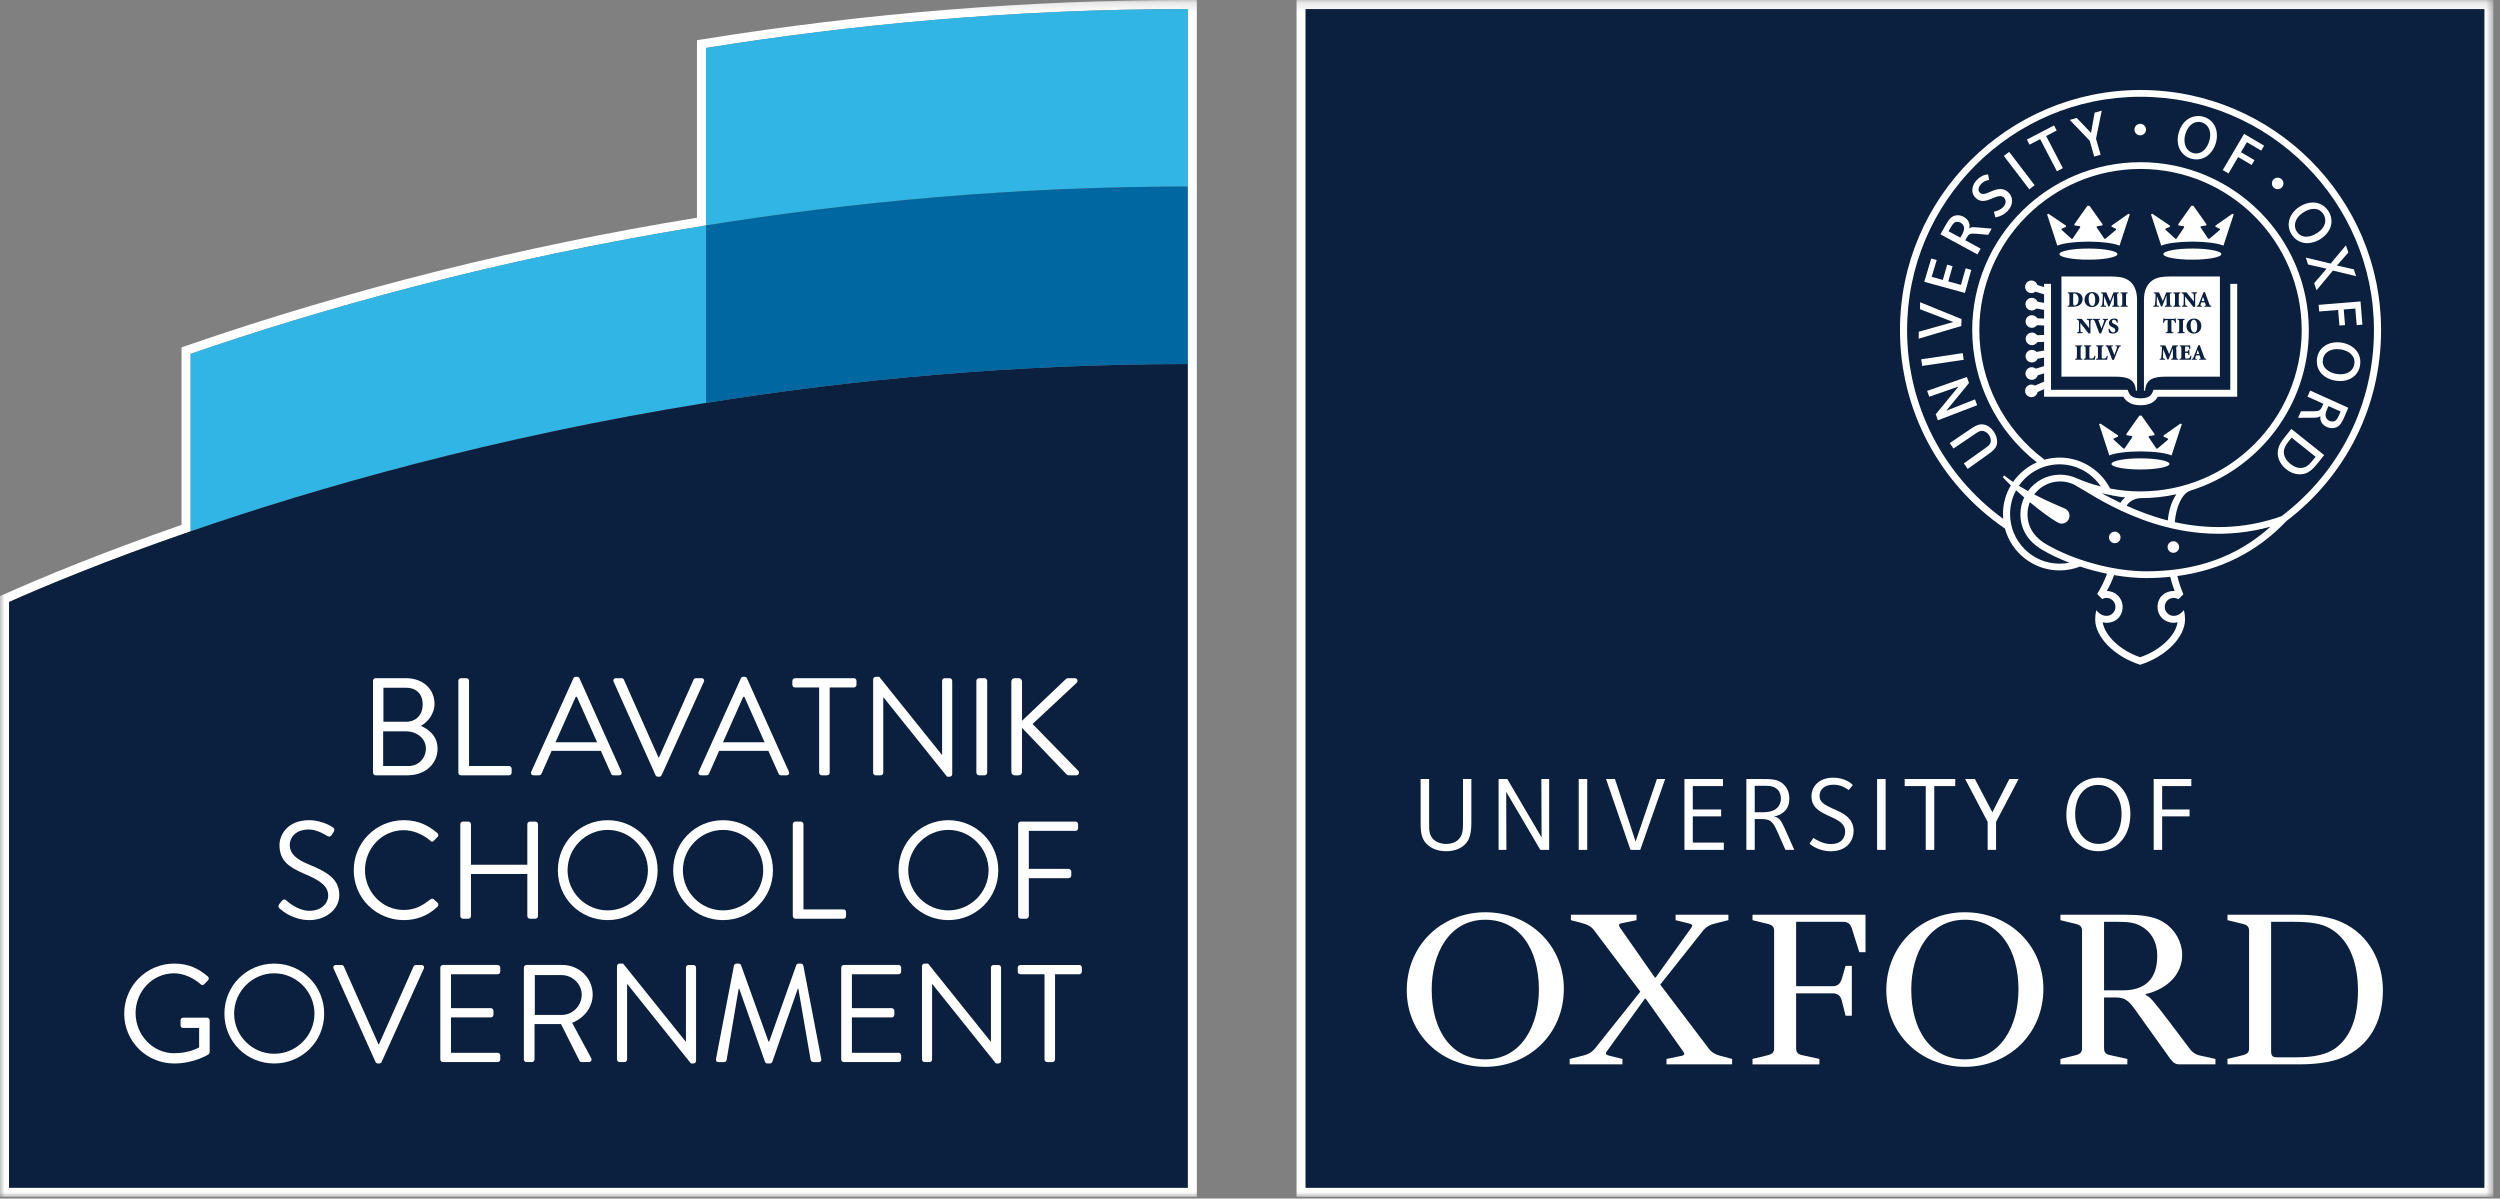 <?xml version="1.0" encoding="UTF-8"?>
<svg width="267px" height="128px" viewBox="0 0 267 128" version="1.1" xmlns="http://www.w3.org/2000/svg" xmlns:xlink="http://www.w3.org/1999/xlink">
    <rect x="0" y="0" width="267" height="128" fill="#808080" stroke="none"/>
    <title>g11717 Clipped</title>
    <defs>
        <polygon id="path-1" points="-2.35588419e-14 0 266.293 0 266.293 127.821 0 127.821"></polygon>
    </defs>
    <g id="Symbols" stroke="none" stroke-width="1" fill="none" fill-rule="evenodd">
        <g id="g11715" transform="translate(133.147, 63.91) scale(-1, 1) rotate(-180) translate(-133.147, -63.91) translate(-0, -0)">
            <g id="g11717-Clipped" transform="translate(-0, 0)">
                <mask id="mask-2" fill="white">
                    <use xlink:href="#path-1"></use>
                </mask>
                <g id="path48-8-5"></g>
                <g id="g11717" mask="url(#mask-2)">
                    <g transform="translate(-0, -0)">
                        <g id="g11719" stroke-width="1" fill="none" fill-rule="evenodd" transform="translate(0, -0)">
                            <path d="M127.821,127.821 L126.852,127.821 C109.827,127.821 92.467,126.42 75.253,123.657 L74.437,123.526 L74.437,122.699 L74.437,104.569 C55.7,101.515 37.403,96.933 20.041,90.946 L19.388,90.72 L19.388,90.029 L19.388,71.763 C10.766,68.767 4.416,66.121 0.574,64.412 L0,64.155 L0,63.526 L0,0.969 L0,0 L0.969,0 L126.852,0 L127.821,0 L127.821,0.969 L127.821,107.897 L127.821,126.852 L127.821,127.821 Z M126.852,126.852 L126.852,107.897 L126.852,0.969 L0.969,0.969 L0.969,63.526 C4.62,65.151 11.247,67.931 20.357,71.073 L20.357,90.029 C33.821,94.672 52.702,100.099 75.406,103.744 L75.406,122.699 C90.938,125.193 108.256,126.852 126.852,126.852" id="path11721" fill="#FFFFFF" fill-rule="nonzero"></path>
                        </g>
                        <g id="g11723" stroke-width="1" fill="none" fill-rule="evenodd" transform="translate(20.357, 71.073)">
                            <path d="M0,0 C13.463,4.643 32.346,10.07 55.048,13.715 L55.048,32.67 C32.346,29.027 13.463,23.599 0,18.955 L0,0 Z" id="path11725" fill="#30B5E4" fill-rule="nonzero"></path>
                        </g>
                        <g id="g11727" stroke-width="1" fill="none" fill-rule="evenodd" transform="translate(75.406, 103.744)">
                            <path d="M0,18.955 L0,0 C15.532,2.493 32.849,4.152 51.446,4.152 L51.446,23.108 C32.849,23.108 15.532,21.449 0,18.955" id="path11729" fill="#30B5E4" fill-rule="nonzero"></path>
                        </g>
                        <g id="g11731" stroke-width="1" fill="none" fill-rule="evenodd" transform="translate(0.968, 0.968)">
                            <path d="M74.438,83.82 C51.734,80.176 32.853,74.748 19.389,70.105 C10.278,66.964 3.651,64.184 0,62.558 L0,0 L125.884,0 L125.884,87.973 C107.287,87.973 89.97,86.314 74.438,83.82" id="path11733" fill="#0B1F3E" fill-rule="nonzero"></path>
                        </g>
                        <g id="g11735" stroke-width="1" fill="none" fill-rule="evenodd" transform="translate(75.406, 84.788)">
                            <path d="M0,0 C15.532,2.493 32.849,4.153 51.446,4.153 L51.446,23.108 C32.849,23.108 15.532,21.449 0,18.955 L0,0 Z" id="path11737" fill="#0067A0" fill-rule="nonzero"></path>
                        </g>
                        <g id="g11739" stroke-width="1" fill="none" fill-rule="evenodd" transform="translate(39.839, 45.016)">
                            <path d="M3.527,5.72 C4.668,5.72 5.306,6.535 5.306,7.573 C5.306,8.64 4.668,9.352 3.527,9.352 L1.111,9.352 L1.111,5.72 L3.527,5.72 Z M3.779,0.993 C4.861,0.993 5.646,1.808 5.646,2.875 C5.646,3.927 4.683,4.697 3.527,4.697 L1.082,4.697 L1.082,0.993 L3.779,0.993 L3.779,0.993 Z M0,10.092 C0,10.24 0.119,10.374 0.282,10.374 L3.527,10.374 C5.335,10.374 6.566,9.202 6.566,7.647 C6.566,6.506 5.809,5.675 5.113,5.275 C5.898,4.949 6.891,4.223 6.891,2.86 C6.891,1.2 5.572,0 3.66,0 L0.282,0 C0.119,0 0,0.133 0,0.281 L0,10.092 Z" id="path11741" fill="#FFFFFF" fill-rule="nonzero"></path>
                        </g>
                        <g id="g11743" stroke-width="1" fill="none" fill-rule="evenodd" transform="translate(48.953, 45.016)">
                            <path d="M0,10.092 C0,10.239 0.119,10.374 0.282,10.374 L0.859,10.374 C1.008,10.374 1.141,10.239 1.141,10.092 L1.141,0.993 L5.409,0.993 C5.572,0.993 5.69,0.859 5.69,0.711 L5.69,0.282 C5.69,0.133 5.572,0 5.409,0 L0.282,0 C0.119,0 0,0.133 0,0.282 L0,10.092 Z" id="path11745" fill="#FFFFFF" fill-rule="nonzero"></path>
                        </g>
                        <g id="g11747" stroke-width="1" fill="none" fill-rule="evenodd" transform="translate(56.704, 45.016)">
                            <path d="M7.069,3.527 C6.343,5.143 5.631,6.773 4.905,8.388 L4.787,8.388 L2.623,3.527 L7.069,3.527 Z M0.03,0.385 L4.535,10.359 C4.58,10.447 4.652,10.522 4.787,10.522 L4.934,10.522 C5.068,10.522 5.142,10.447 5.186,10.359 L9.662,0.385 C9.751,0.192 9.633,0 9.41,0 L8.818,0 C8.684,0 8.595,0.089 8.566,0.163 L7.469,2.608 L2.208,2.608 L1.126,0.163 C1.096,0.089 1.007,0 0.874,0 L0.282,0 C0.059,0 -0.059,0.192 0.03,0.385" id="path11749" fill="#FFFFFF" fill-rule="nonzero"></path>
                        </g>
                        <g id="g11751" stroke-width="1" fill="none" fill-rule="evenodd" transform="translate(65.507, 44.868)">
                            <path d="M0.03,10.137 C-0.059,10.33 0.059,10.522 0.282,10.522 L0.874,10.522 C1.009,10.522 1.097,10.433 1.126,10.359 L4.816,2.06 L4.876,2.06 L8.566,10.359 C8.595,10.433 8.699,10.522 8.818,10.522 L9.41,10.522 C9.633,10.522 9.751,10.33 9.662,10.137 L5.157,0.162 C5.112,0.074 5.024,0 4.906,0 L4.757,0 C4.654,0 4.55,0.074 4.505,0.162 L0.03,10.137 Z" id="path11753" fill="#FFFFFF" fill-rule="nonzero"></path>
                        </g>
                        <g id="g11755" stroke-width="1" fill="none" fill-rule="evenodd" transform="translate(74.592, 45.016)">
                            <path d="M7.069,3.527 C6.343,5.143 5.631,6.773 4.905,8.388 L4.787,8.388 L2.623,3.527 L7.069,3.527 Z M0.03,0.385 L4.535,10.359 C4.58,10.447 4.652,10.522 4.787,10.522 L4.934,10.522 C5.068,10.522 5.142,10.447 5.186,10.359 L9.662,0.385 C9.751,0.192 9.633,0 9.41,0 L8.818,0 C8.684,0 8.595,0.089 8.566,0.163 L7.469,2.608 L2.208,2.608 L1.126,0.163 C1.096,0.089 1.007,0 0.874,0 L0.282,0 C0.059,0 -0.059,0.192 0.03,0.385" id="path11757" fill="#FFFFFF" fill-rule="nonzero"></path>
                        </g>
                        <g id="g11759" stroke-width="1" fill="none" fill-rule="evenodd" transform="translate(84.625, 45.016)">
                            <path d="M2.861,9.381 L0.282,9.381 C0.119,9.381 0,9.514 0,9.663 L0,10.092 C0,10.239 0.119,10.374 0.282,10.374 L6.565,10.374 C6.728,10.374 6.847,10.239 6.847,10.092 L6.847,9.663 C6.847,9.514 6.728,9.381 6.565,9.381 L3.987,9.381 L3.987,0.282 C3.987,0.133 3.854,0 3.705,0 L3.142,0 C2.994,0 2.861,0.133 2.861,0.282 L2.861,9.381 Z" id="path11761" fill="#FFFFFF" fill-rule="nonzero"></path>
                        </g>
                        <g id="g11763" stroke-width="1" fill="none" fill-rule="evenodd" transform="translate(93.251, 44.868)">
                            <path d="M0,10.403 C0,10.55 0.133,10.67 0.282,10.67 L0.652,10.67 L7.336,2.341 L7.366,2.341 L7.366,10.239 C7.366,10.388 7.484,10.521 7.647,10.521 L8.166,10.521 C8.313,10.521 8.447,10.388 8.447,10.239 L8.447,0.266 C8.447,0.118 8.313,0 8.166,0 L7.899,0 L1.097,8.49 L1.082,8.49 L1.082,0.429 C1.082,0.281 0.963,0.148 0.8,0.148 L0.282,0.148 C0.133,0.148 0,0.281 0,0.429 L0,10.403 Z" id="path11765" fill="#FFFFFF" fill-rule="nonzero"></path>
                        </g>
                        <g id="g11767" stroke-width="1" fill="none" fill-rule="evenodd" transform="translate(104.277, 45.016)">
                            <path d="M4.60133631e-17,10.092 C4.60133631e-17,10.239 0.133,10.374 0.282,10.374 L0.874,10.374 C1.022,10.374 1.155,10.239 1.155,10.092 L1.155,0.282 C1.155,0.133 1.022,0 0.874,0 L0.282,0 C0.133,0 4.60133631e-17,0.133 4.60133631e-17,0.282 L4.60133631e-17,10.092 Z" id="path11769" fill="#FFFFFF" fill-rule="nonzero"></path>
                        </g>
                        <g id="g11771" stroke-width="1" fill="none" fill-rule="evenodd" transform="translate(108.011, 45.016)">
                            <path d="M0,10.018 C0,10.211 0.148,10.375 0.356,10.375 L0.786,10.375 C0.979,10.375 1.141,10.211 1.141,10.018 L1.141,5.825 L5.764,10.225 C5.824,10.3 5.957,10.375 6.046,10.375 L6.773,10.375 C7.039,10.375 7.187,10.077 6.95,9.855 L2.267,5.483 L7.172,0.46 C7.277,0.356 7.247,0 6.921,0 L6.165,0 C6.062,0 5.928,0.059 5.898,0.104 L1.141,5.069 L1.141,0.356 C1.141,0.162 0.979,0 0.786,0 L0.356,0 C0.148,0 0,0.162 0,0.356 L0,10.018 Z" id="path11773" fill="#FFFFFF" fill-rule="nonzero"></path>
                        </g>
                        <g id="g11775" stroke-width="1" fill="none" fill-rule="evenodd" transform="translate(29.738, 29.553)">
                            <path d="M0.082,1.704 C0.157,1.793 0.23,1.897 0.304,1.986 C0.453,2.178 0.616,2.297 0.822,2.12 C0.927,2.03 2.009,0.993 3.327,0.993 C4.528,0.993 5.313,1.749 5.313,2.623 C5.313,3.646 4.425,4.253 2.72,4.964 C1.09,5.676 0.111,6.343 0.111,8.032 C0.111,9.04 0.912,10.67 3.268,10.67 C4.721,10.67 5.802,9.915 5.802,9.915 C5.892,9.87 6.069,9.692 5.892,9.411 C5.832,9.322 5.773,9.217 5.714,9.129 C5.58,8.921 5.432,8.862 5.195,8.995 C5.09,9.055 4.157,9.677 3.254,9.677 C1.683,9.677 1.209,8.669 1.209,8.048 C1.209,7.054 1.965,6.476 3.21,5.957 C5.21,5.143 6.499,4.387 6.499,2.667 C6.499,1.126 5.032,0 3.298,0 C1.549,0 0.364,1.022 0.171,1.2 C0.052,1.304 -0.095,1.422 0.082,1.704" id="path11777" fill="#FFFFFF" fill-rule="nonzero"></path>
                        </g>
                        <g id="g11779" stroke-width="1" fill="none" fill-rule="evenodd" transform="translate(37.779, 29.553)">
                            <path d="M5.35,10.67 C6.847,10.67 7.928,10.152 8.936,9.292 C9.054,9.173 9.07,8.996 8.95,8.878 L8.55,8.477 C8.432,8.329 8.314,8.344 8.166,8.492 C7.395,9.159 6.343,9.603 5.334,9.603 C2.994,9.603 1.2,7.632 1.2,5.335 C1.2,3.053 2.994,1.083 5.334,1.083 C6.625,1.083 7.381,1.601 8.166,2.193 C8.314,2.312 8.432,2.298 8.521,2.237 L8.965,1.838 C9.084,1.749 9.054,1.542 8.95,1.437 C7.943,0.46 6.669,0 5.35,0 C2.386,0 0,2.357 0,5.321 C0,8.285 2.386,10.67 5.35,10.67" id="path11781" fill="#FFFFFF" fill-rule="nonzero"></path>
                        </g>
                        <g id="g11783" stroke-width="1" fill="none" fill-rule="evenodd" transform="translate(49.16, 29.702)">
                            <path d="M2.30066816e-16,10.092 C2.30066816e-16,10.239 0.133,10.374 0.282,10.374 L0.859,10.374 C1.022,10.374 1.141,10.239 1.141,10.092 L1.141,5.765 L7.158,5.765 L7.158,10.092 C7.158,10.239 7.277,10.374 7.439,10.374 L8.018,10.374 C8.166,10.374 8.299,10.239 8.299,10.092 L8.299,0.282 C8.299,0.133 8.166,0 8.018,0 L7.439,0 C7.277,0 7.158,0.133 7.158,0.282 L7.158,4.772 L1.141,4.772 L1.141,0.282 C1.141,0.133 1.022,0 0.859,0 L0.282,0 C0.133,0 2.30066816e-16,0.133 2.30066816e-16,0.282 L2.30066816e-16,10.092 Z" id="path11785" fill="#FFFFFF" fill-rule="nonzero"></path>
                        </g>
                        <g id="g11787" stroke-width="1" fill="none" fill-rule="evenodd" transform="translate(59.579, 29.553)">
                            <path d="M5.32,1.038 C7.676,1.038 9.618,2.964 9.618,5.321 C9.618,7.677 7.676,9.633 5.32,9.633 C2.964,9.633 1.037,7.677 1.037,5.321 C1.037,2.964 2.964,1.038 5.32,1.038 M5.32,10.67 C8.284,10.67 10.656,8.285 10.656,5.321 C10.656,2.357 8.284,0 5.32,0 C2.356,0 0,2.357 0,5.321 C0,8.285 2.356,10.67 5.32,10.67" id="path11789" fill="#FFFFFF" fill-rule="nonzero"></path>
                        </g>
                        <g id="g11791" stroke-width="1" fill="none" fill-rule="evenodd" transform="translate(71.895, 29.553)">
                            <path d="M5.32,1.038 C7.676,1.038 9.618,2.964 9.618,5.321 C9.618,7.677 7.676,9.633 5.32,9.633 C2.964,9.633 1.037,7.677 1.037,5.321 C1.037,2.964 2.964,1.038 5.32,1.038 M5.32,10.67 C8.284,10.67 10.656,8.285 10.656,5.321 C10.656,2.357 8.284,0 5.32,0 C2.356,0 0,2.357 0,5.321 C0,8.285 2.356,10.67 5.32,10.67" id="path11793" fill="#FFFFFF" fill-rule="nonzero"></path>
                        </g>
                        <g id="g11795" stroke-width="1" fill="none" fill-rule="evenodd" transform="translate(84.67, 29.702)">
                            <path d="M0,10.092 C0,10.239 0.119,10.374 0.282,10.374 L0.859,10.374 C1.008,10.374 1.141,10.239 1.141,10.092 L1.141,0.993 L5.409,0.993 C5.572,0.993 5.69,0.859 5.69,0.711 L5.69,0.282 C5.69,0.133 5.572,0 5.409,0 L0.282,0 C0.119,0 0,0.133 0,0.282 L0,10.092 Z" id="path11797" fill="#FFFFFF" fill-rule="nonzero"></path>
                        </g>
                        <g id="g11799" stroke-width="1" fill="none" fill-rule="evenodd" transform="translate(95.963, 29.553)">
                            <path d="M5.32,1.038 C7.676,1.038 9.618,2.964 9.618,5.321 C9.618,7.677 7.676,9.633 5.32,9.633 C2.964,9.633 1.037,7.677 1.037,5.321 C1.037,2.964 2.964,1.038 5.32,1.038 M5.32,10.67 C8.284,10.67 10.656,8.285 10.656,5.321 C10.656,2.357 8.284,0 5.32,0 C2.356,0 0,2.357 0,5.321 C0,8.285 2.356,10.67 5.32,10.67" id="path11801" fill="#FFFFFF" fill-rule="nonzero"></path>
                        </g>
                        <g id="g11803" stroke-width="1" fill="none" fill-rule="evenodd" transform="translate(108.738, 29.702)">
                            <path d="M0,10.092 C0,10.239 0.119,10.374 0.282,10.374 L6.121,10.374 C6.283,10.374 6.402,10.239 6.402,10.092 L6.402,9.663 C6.402,9.514 6.283,9.381 6.121,9.381 L1.141,9.381 L1.141,5.32 L5.395,5.32 C5.542,5.32 5.676,5.186 5.676,5.038 L5.676,4.609 C5.676,4.46 5.542,4.327 5.395,4.327 L1.141,4.327 L1.141,0.282 C1.141,0.133 1.008,0 0.859,0 L0.282,0 C0.119,0 0,0.133 0,0.282 L0,10.092 Z" id="path11805" fill="#FFFFFF" fill-rule="nonzero"></path>
                        </g>
                        <g id="g11808" stroke-width="1" fill="none" fill-rule="evenodd" transform="translate(13.266, 14.239)">
                            <path d="M5.35,10.67 C6.847,10.67 7.928,10.152 8.936,9.292 C9.054,9.173 9.07,8.996 8.95,8.878 C8.818,8.744 8.655,8.596 8.536,8.462 C8.403,8.315 8.314,8.329 8.151,8.477 C7.395,9.144 6.328,9.633 5.334,9.633 C2.994,9.633 1.215,7.677 1.215,5.38 C1.215,3.098 2.994,1.097 5.334,1.097 C6.965,1.097 8.002,1.719 8.002,1.719 L8.002,3.795 L6.299,3.795 C6.136,3.795 6.017,3.912 6.017,4.061 L6.017,4.609 C6.017,4.772 6.136,4.891 6.299,4.891 L8.862,4.891 C9.01,4.891 9.129,4.758 9.129,4.609 L9.129,1.215 C9.129,1.141 9.07,1.022 9.01,0.979 C9.01,0.979 7.498,0 5.35,0 C2.386,0 0,2.357 0,5.321 C0,8.285 2.386,10.67 5.35,10.67" id="path11810" fill="#FFFFFF" fill-rule="nonzero"></path>
                        </g>
                        <g id="g11812" stroke-width="1" fill="none" fill-rule="evenodd" transform="translate(23.967, 14.239)">
                            <path d="M5.32,1.038 C7.676,1.038 9.618,2.964 9.618,5.321 C9.618,7.677 7.676,9.633 5.32,9.633 C2.964,9.633 1.037,7.677 1.037,5.321 C1.037,2.964 2.964,1.038 5.32,1.038 M5.32,10.67 C8.284,10.67 10.656,8.285 10.656,5.321 C10.656,2.357 8.284,0 5.32,0 C2.356,0 0,2.357 0,5.321 C0,8.285 2.356,10.67 5.32,10.67" id="path11814" fill="#FFFFFF" fill-rule="nonzero"></path>
                        </g>
                        <g id="g11816" stroke-width="1" fill="none" fill-rule="evenodd" transform="translate(35.6, 14.239)">
                            <path d="M0.03,10.137 C-0.059,10.33 0.059,10.522 0.282,10.522 L0.874,10.522 C1.009,10.522 1.097,10.433 1.126,10.359 L4.816,2.06 L4.876,2.06 L8.566,10.359 C8.595,10.433 8.699,10.522 8.818,10.522 L9.41,10.522 C9.633,10.522 9.751,10.33 9.662,10.137 L5.157,0.162 C5.112,0.074 5.025,0 4.906,0 L4.757,0 C4.654,0 4.55,0.074 4.505,0.162 L0.03,10.137 Z" id="path11818" fill="#FFFFFF" fill-rule="nonzero"></path>
                        </g>
                        <g id="g11820" stroke-width="1" fill="none" fill-rule="evenodd" transform="translate(47.026, 14.388)">
                            <path d="M0,10.092 C0,10.239 0.119,10.374 0.282,10.374 L6.121,10.374 C6.283,10.374 6.402,10.239 6.402,10.092 L6.402,9.663 C6.402,9.514 6.283,9.381 6.121,9.381 L1.141,9.381 L1.141,5.765 L5.395,5.765 C5.542,5.765 5.676,5.631 5.676,5.483 L5.676,5.054 C5.676,4.891 5.542,4.772 5.395,4.772 L1.141,4.772 L1.141,0.993 L6.121,0.993 C6.283,0.993 6.402,0.859 6.402,0.711 L6.402,0.282 C6.402,0.133 6.283,0 6.121,0 L0.282,0 C0.119,0 0,0.133 0,0.282 L0,10.092 Z" id="path11822" fill="#FFFFFF" fill-rule="nonzero"></path>
                        </g>
                        <g id="g11824" stroke-width="1" fill="none" fill-rule="evenodd" transform="translate(55.948, 14.388)">
                            <path d="M4.046,5.038 C5.186,5.038 6.18,5.987 6.18,7.202 C6.18,8.328 5.186,9.292 4.046,9.292 L1.171,9.292 L1.171,5.038 L4.046,5.038 Z M0,10.092 C0,10.239 0.119,10.374 0.282,10.374 L4.12,10.374 C5.898,10.374 7.351,8.98 7.351,7.216 C7.351,5.853 6.447,4.711 5.157,4.193 L7.187,0.429 C7.292,0.236 7.187,0 6.935,0 L6.18,0 C6.047,0 5.972,0.074 5.942,0.133 L3.971,4.06 L1.141,4.06 L1.141,0.281 C1.141,0.133 1.007,0 0.86,0 L0.282,0 C0.119,0 0,0.133 0,0.281 L0,10.092 Z" id="path11826" fill="#FFFFFF" fill-rule="nonzero"></path>
                        </g>
                        <g id="g11828" stroke-width="1" fill="none" fill-rule="evenodd" transform="translate(65.893, 14.24)">
                            <path d="M0,10.403 C0,10.55 0.133,10.67 0.282,10.67 L0.652,10.67 L7.336,2.341 L7.366,2.341 L7.366,10.239 C7.366,10.388 7.484,10.521 7.647,10.521 L8.166,10.521 C8.313,10.521 8.447,10.388 8.447,10.239 L8.447,0.266 C8.447,0.118 8.313,0 8.166,0 L7.899,0 L1.097,8.49 L1.082,8.49 L1.082,0.429 C1.082,0.281 0.963,0.148 0.8,0.148 L0.282,0.148 C0.133,0.148 0,0.281 0,0.429 L0,10.403 Z" id="path11830" fill="#FFFFFF" fill-rule="nonzero"></path>
                        </g>
                        <g id="g11832" stroke-width="1" fill="none" fill-rule="evenodd" transform="translate(76.463, 14.239)">
                            <path d="M1.923,10.462 C1.952,10.581 2.071,10.67 2.189,10.67 L2.427,10.67 C2.531,10.67 2.649,10.596 2.679,10.507 L5.613,2.341 L5.687,2.341 L8.578,10.507 C8.607,10.596 8.725,10.67 8.829,10.67 L9.066,10.67 C9.184,10.67 9.303,10.581 9.333,10.462 L11.244,0.503 C11.29,0.296 11.199,0.148 10.978,0.148 L10.385,0.148 C10.266,0.148 10.148,0.252 10.118,0.355 L8.799,7.987 L8.74,7.987 L6.014,0.162 C5.984,0.073 5.85,0 5.761,0 L5.494,0 C5.405,0 5.273,0.073 5.243,0.162 L2.486,7.987 L2.427,7.987 L1.137,0.355 C1.123,0.252 0.99,0.148 0.871,0.148 L0.279,0.148 C0.056,0.148 -0.033,0.296 0.011,0.503 L1.923,10.462 Z" id="path11835" fill="#FFFFFF" fill-rule="nonzero"></path>
                        </g>
                        <g id="g11837" stroke-width="1" fill="none" fill-rule="evenodd" transform="translate(89.842, 14.388)">
                            <path d="M0,10.092 C0,10.239 0.119,10.374 0.282,10.374 L6.121,10.374 C6.283,10.374 6.402,10.239 6.402,10.092 L6.402,9.663 C6.402,9.514 6.283,9.381 6.121,9.381 L1.141,9.381 L1.141,5.765 L5.395,5.765 C5.542,5.765 5.676,5.631 5.676,5.483 L5.676,5.054 C5.676,4.891 5.542,4.772 5.395,4.772 L1.141,4.772 L1.141,0.993 L6.121,0.993 C6.283,0.993 6.402,0.859 6.402,0.711 L6.402,0.282 C6.402,0.133 6.283,0 6.121,0 L0.282,0 C0.119,0 0,0.133 0,0.282 L0,10.092 Z" id="path11839" fill="#FFFFFF" fill-rule="nonzero"></path>
                        </g>
                        <g id="g11842" stroke-width="1" fill="none" fill-rule="evenodd" transform="translate(98.467, 14.24)">
                            <path d="M0,10.403 C0,10.55 0.133,10.67 0.282,10.67 L0.652,10.67 L7.336,2.341 L7.366,2.341 L7.366,10.239 C7.366,10.388 7.484,10.521 7.647,10.521 L8.166,10.521 C8.313,10.521 8.447,10.388 8.447,10.239 L8.447,0.266 C8.447,0.118 8.313,0 8.166,0 L7.899,0 L1.097,8.49 L1.082,8.49 L1.082,0.429 C1.082,0.281 0.963,0.148 0.8,0.148 L0.282,0.148 C0.133,0.148 0,0.281 0,0.429 L0,10.403 Z" id="path11844" fill="#FFFFFF" fill-rule="nonzero"></path>
                        </g>
                        <g id="g11846" stroke-width="1" fill="none" fill-rule="evenodd" transform="translate(108.694, 14.387)">
                            <path d="M2.86,9.381 L0.281,9.381 C0.118,9.381 0,9.514 0,9.663 L0,10.092 C0,10.239 0.118,10.374 0.281,10.374 L6.564,10.374 C6.727,10.374 6.846,10.239 6.846,10.092 L6.846,9.663 C6.846,9.514 6.727,9.381 6.564,9.381 L3.986,9.381 L3.986,0.282 C3.986,0.133 3.853,0 3.704,0 L3.142,0 C2.993,0 2.86,0.133 2.86,0.282 L2.86,9.381 Z" id="path11848" fill="#FFFFFF" fill-rule="nonzero"></path>
                        </g>
                        <g id="g11850" stroke-width="1" fill="none" fill-rule="evenodd" transform="translate(138.471, 0)">
                            <path d="M127.822,127.82 L126.853,127.82 L0.969,127.82 L0,127.82 L0,126.851 L0,0.969 L0,0 L0.969,0 L126.853,0 L127.822,0 L127.822,0.969 L127.822,126.851 L127.822,127.82 Z M126.853,0.969 L0.969,0.969 L0.969,126.851 L126.853,126.851 L126.853,0.969 Z" id="path11852" fill="#FFFFFF" fill-rule="nonzero"></path>
                        </g>
                        <polygon id="path11854" fill="#0B1F3E" fill-rule="nonzero" points="265.324 0.969 139.441 0.969 139.441 126.852 265.324 126.852"></polygon>
                        <g id="g11856" stroke-width="1" fill="none" fill-rule="evenodd" transform="translate(150.243, 13.883)">
                            <path d="M14.111,8.251 C14.111,12.643 11.981,15.709 8.389,15.709 C4.483,15.709 2.662,12.028 2.662,8.251 C2.662,3.86 4.793,0.797 8.389,0.797 C12.293,0.797 14.111,4.478 14.111,8.251 M16.776,8.338 C16.776,3.507 13.047,0 8.389,0 C3.639,0 0,3.547 0,8.166 C0,13.001 3.728,16.508 8.389,16.508 C13.137,16.508 16.776,12.956 16.776,8.338" id="path11858" fill="#FFFFFF" fill-rule="nonzero"></path>
                        </g>
                        <g id="g11860" stroke-width="1" fill="none" fill-rule="evenodd" transform="translate(201.458, 13.883)">
                            <path d="M14.115,8.251 C14.115,12.643 11.983,15.709 8.389,15.709 C4.484,15.709 2.665,12.028 2.665,8.251 C2.665,3.86 4.794,0.797 8.389,0.797 C12.293,0.797 14.115,4.478 14.115,8.251 M16.776,8.338 C16.776,3.507 13.048,0 8.389,0 C3.64,0 0,3.547 0,8.166 C0,13.001 3.729,16.508 8.389,16.508 C13.138,16.508 16.776,12.956 16.776,8.338" id="path11862" fill="#FFFFFF" fill-rule="nonzero"></path>
                        </g>
                        <g id="g11864" stroke-width="1" fill="none" fill-rule="evenodd" transform="translate(220.054, 14.146)">
                            <path d="M8.344,5.33 C7.411,6.66 7.056,7.147 5.903,7.147 L4.659,7.147 L4.659,1.732 C4.659,1.288 4.837,1.07 5.327,0.98 L7.145,0.58 L7.145,0 L0,0 L0,0.58 L1.643,0.98 C2.129,1.11 2.307,1.288 2.307,1.732 L2.307,14.248 C2.307,14.693 2.129,14.869 1.643,15.001 L0,15.401 L0,15.98 L6.967,15.98 C8.433,15.98 9.453,15.845 10.296,15.537 C12.027,14.869 13.003,13.225 13.003,11.675 C13.003,9.72 11.538,8.075 9.097,7.505 L9.097,7.416 C9.587,7.189 9.852,6.881 11.583,4.615 L13.757,1.732 C14.068,1.288 14.469,1.024 14.957,0.933 L16.554,0.58 L16.554,0 L12.738,0 C12.293,0 12.071,0.136 11.673,0.67 L8.344,5.33 Z M4.659,7.903 L6.657,7.903 C9.675,7.903 10.341,9.808 10.341,11.63 C10.341,13.006 9.72,14.294 8.299,14.913 C7.546,15.225 6.834,15.225 5.858,15.225 L4.659,15.225 L4.659,7.903 L4.659,7.903 Z" id="path11866" fill="#FFFFFF" fill-rule="nonzero"></path>
                        </g>
                        <g id="g11868" stroke-width="1" fill="none" fill-rule="evenodd" transform="translate(187.168, 14.145)">
                            <path d="M9.94,10.521 L10.607,10.521 L10.607,5.194 L9.94,5.194 L9.541,6.79 C9.407,7.37 9.052,7.59 8.521,7.59 L4.658,7.59 L4.658,1.732 C4.658,1.288 4.836,1.07 5.324,0.98 L7.144,0.581 L7.144,0 L0,0 L0,0.581 L1.641,0.98 C2.13,1.111 2.308,1.288 2.308,1.732 L2.308,14.248 C2.308,14.693 2.13,14.87 1.641,15.001 L0,15.401 L0,15.98 L12.07,15.98 L12.07,11.982 L11.404,11.982 L10.651,14.382 C10.473,15.001 10.206,15.225 9.674,15.225 L4.658,15.225 L4.658,8.347 L8.521,8.347 C9.052,8.347 9.362,8.565 9.541,9.145 L9.94,10.521 Z" id="path11870" fill="#FFFFFF" fill-rule="nonzero"></path>
                        </g>
                        <g id="g11872" stroke-width="1" fill="none" fill-rule="evenodd" transform="translate(237.895, 14.146)">
                            <path d="M4.66,15.224 L4.66,1.469 C4.66,0.889 4.794,0.753 5.37,0.753 L7.323,0.753 C9.187,0.753 10.563,1.024 11.538,1.732 C13.181,2.929 13.936,5.104 13.936,7.857 C13.936,10.564 13.181,13.224 10.962,14.512 C10.031,15.046 8.832,15.224 6.967,15.224 L4.66,15.224 Z M0,0 L0,0.58 L1.642,0.979 C2.13,1.11 2.307,1.288 2.307,1.732 L2.307,14.248 C2.307,14.693 2.13,14.869 1.642,15.001 L0,15.4 L0,15.98 L7.501,15.98 C9.541,15.98 11.006,15.714 12.206,15.181 C15.223,13.804 16.6,10.831 16.6,7.903 C16.6,5.058 15.533,2.398 12.826,0.979 C11.584,0.309 9.852,0 7.589,0 L0,0 Z" id="path11874" fill="#FFFFFF" fill-rule="nonzero"></path>
                        </g>
                        <g id="g11876" stroke-width="1" fill="none" fill-rule="evenodd" transform="translate(167.641, 14.146)">
                            <path d="M5.636,0.579 L5.636,-9.20267262e-17 L0,-9.20267262e-17 L0,0.579 L1.417,0.933 C1.953,1.068 2.306,1.243 2.661,1.641 L7.544,7.766 L2.661,14.247 C2.351,14.691 1.953,14.912 1.463,15.046 L0.131,15.401 L0.131,15.979 L7.143,15.979 L7.143,15.401 L5.636,15.092 C5.101,15.001 5.235,14.78 5.501,14.424 L9.096,9.275 L9.183,9.275 L12.869,14.424 C13.134,14.78 13.224,14.912 12.736,15.046 L11.315,15.401 L11.315,15.979 L16.952,15.979 L16.952,15.401 L15.531,15.046 C15,14.912 14.644,14.736 14.288,14.337 L9.673,8.519 L14.821,1.731 C15.132,1.287 15.531,1.068 16.019,0.933 L17.351,0.579 L17.351,-9.20267262e-17 L10.34,-9.20267262e-17 L10.34,0.579 L11.848,0.888 C12.381,0.978 12.292,1.152 12.026,1.514 L8.12,7.016 L8.031,7.016 L4.082,1.551 C3.815,1.197 3.726,1.068 4.214,0.933 L5.636,0.579 Z" id="path11878" fill="#FFFFFF" fill-rule="nonzero"></path>
                        </g>
                        <g id="g11880" stroke-width="1" fill="none" fill-rule="evenodd" transform="translate(151.723, 36.91)">
                            <path d="M4.742,0.735 C4.301,0.294 3.638,0 2.716,0 C1.91,0 1.164,0.253 0.659,0.758 C-0.03,1.447 0,2.326 0,3.267 L0,7.71 L0.907,7.71 L0.907,2.936 C0.907,2.333 0.889,1.744 1.355,1.277 C1.679,0.954 2.176,0.779 2.75,0.779 C3.31,0.779 3.759,0.972 4.04,1.253 C4.559,1.772 4.526,2.338 4.526,3.706 L4.526,7.71 L5.419,7.71 L5.419,3.941 C5.419,2.508 5.477,1.47 4.742,0.735" id="path11882" fill="#FFFFFF" fill-rule="nonzero"></path>
                        </g>
                        <g id="g11884" stroke-width="1" fill="none" fill-rule="evenodd" transform="translate(160.052, 37.051)">
                            <polygon id="path11886" fill="#FFFFFF" fill-rule="nonzero" points="4.456 0 0.81 6.204 0.832 0 0 0 0 7.569 0.929 7.569 4.588 1.33 4.565 7.569 5.398 7.569 5.398 0"></polygon>
                        </g>
                        <polygon id="path11888" fill="#FFFFFF" fill-rule="nonzero" points="168.606 44.62 169.517 44.62 169.517 37.052 168.606 37.052"></polygon>
                        <g id="g11890" stroke-width="1" fill="none" fill-rule="evenodd" transform="translate(171.526, 37.052)">
                            <polygon id="path11892" fill="#FFFFFF" fill-rule="nonzero" points="3.653 0 2.609 0 0 7.568 0.95 7.568 3.158 0.887 5.432 7.568 6.313 7.568"></polygon>
                        </g>
                        <g id="g11894" stroke-width="1" fill="none" fill-rule="evenodd" transform="translate(179.899, 37.052)">
                            <polygon id="path11896" fill="#FFFFFF" fill-rule="nonzero" points="0 0 0 7.568 4.114 7.568 4.114 6.813 0.892 6.813 0.892 4.316 3.917 4.316 3.917 3.58 0.892 3.58 0.892 0.778 4.204 0.778 4.204 0"></polygon>
                        </g>
                        <g id="g11898" stroke-width="1" fill="none" fill-rule="evenodd" transform="translate(186.513, 37.052)">
                            <path d="M4.171,0 L3.302,1.962 C2.763,3.168 2.517,3.292 1.42,3.292 L0.892,3.292 L0.892,0 L0,0 L0,7.568 L1.632,7.568 C2.643,7.568 3.404,7.575 4,6.979 C4.377,6.601 4.59,6.097 4.59,5.466 C4.59,4.94 4.437,4.503 4.12,4.165 C3.847,3.876 3.397,3.621 2.906,3.568 C3.173,3.554 3.393,3.41 3.535,3.266 C3.742,3.06 3.892,2.749 4.113,2.254 L5.118,0 L4.171,0 Z M3.345,6.43 C2.91,6.864 2.347,6.844 1.73,6.844 L0.892,6.844 L0.892,4.016 L1.193,4.016 C1.957,4.016 2.78,3.977 3.299,4.496 C3.55,4.747 3.689,5.099 3.689,5.483 C3.689,5.908 3.523,6.251 3.345,6.43" id="path11900" fill="#FFFFFF" fill-rule="nonzero"></path>
                        </g>
                        <polygon id="path11902" fill="#FFFFFF" fill-rule="nonzero" points="200.474 44.62 201.384 44.62 201.384 37.052 200.474 37.052"></polygon>
                        <g id="g11904" stroke-width="1" fill="none" fill-rule="evenodd" transform="translate(203.421, 37.053)">
                            <polygon id="path11906" fill="#FFFFFF" fill-rule="nonzero" points="3.16 6.813 3.16 0 2.249 0 2.249 6.813 0 6.813 0 7.568 5.402 7.568 5.402 6.813"></polygon>
                        </g>
                        <g id="g11908" stroke-width="1" fill="none" fill-rule="evenodd" transform="translate(209.878, 37.052)">
                            <polygon id="path11910" fill="#FFFFFF" fill-rule="nonzero" points="3.302 2.991 3.302 0 2.403 0 2.403 2.991 0 7.568 1.041 7.568 2.907 4.019 4.718 7.568 5.705 7.568"></polygon>
                        </g>
                        <g id="g11912" stroke-width="1" fill="none" fill-rule="evenodd" transform="translate(220.685, 36.909)">
                            <path d="M3.39,0 C1.432,0 0,1.618 0,3.893 C0,6.231 1.416,7.855 3.46,7.855 C5.442,7.855 6.84,6.247 6.84,3.962 C6.84,1.62 5.438,0 3.39,0 M3.388,7.081 C1.904,7.081 0.942,5.829 0.942,3.941 C0.942,2.061 2.013,0.78 3.436,0.78 C5.017,0.78 5.898,2.126 5.898,4.001 C5.898,5.847 4.858,7.081 3.388,7.081" id="path11914" fill="#FFFFFF" fill-rule="nonzero"></path>
                        </g>
                        <g id="g11916" stroke-width="1" fill="none" fill-rule="evenodd" transform="translate(230.014, 37.053)">
                            <polygon id="path11918" fill="#FFFFFF" fill-rule="nonzero" points="0.904 6.813 0.904 4.315 3.83 4.315 3.83 3.579 0.904 3.579 0.904 0 0 0 0 7.568 4.02 7.568 4.02 6.813"></polygon>
                        </g>
                        <g id="g11920" stroke-width="1" fill="none" fill-rule="evenodd" transform="translate(193.257, 36.904)">
                            <path d="M0.21,5.87 C0.21,7.033 1.146,7.861 2.512,7.861 C3.897,7.861 4.56,7.146 4.628,7.072 L4.184,6.535 C4.014,6.665 3.408,7.111 2.572,7.111 C1.606,7.111 1.071,6.606 1.071,5.922 C1.071,5.589 1.208,5.351 1.427,5.155 C1.686,4.922 2.065,4.75 2.473,4.562 C2.98,4.329 3.675,4.067 4.141,3.583 C4.464,3.249 4.707,2.814 4.707,2.217 C4.707,0.959 3.834,0 2.263,0 C0.924,0 0.079,0.738 0,0.811 L0.416,1.426 C0.632,1.266 1.472,0.768 2.241,0.768 C3.379,0.768 3.805,1.393 3.805,2.144 C3.805,2.493 3.647,2.774 3.411,3.001 C3.058,3.34 2.524,3.568 2.012,3.802 C1.503,4.035 1.013,4.278 0.666,4.643 C0.438,4.883 0.21,5.275 0.21,5.87" id="path11922" fill="#FFFFFF" fill-rule="nonzero"></path>
                        </g>
                        <g id="g11924" stroke-width="1" fill="none" fill-rule="evenodd" transform="translate(220.162, 86.1)">
                            <path d="M8.074,9.726 C8.074,10.675 7.752,11.443 7.056,11.852 C6.619,12.109 6.029,12.192 5.299,12.192 L0,12.193 L0,1.492 L5.768,1.492 C7.097,1.492 7.879,1.194 7.948,0 L8.074,0 L8.074,9.726 Z" id="path11926" fill="#FFFFFF" fill-rule="nonzero"></path>
                        </g>
                        <g id="g11928" stroke-width="1" fill="none" fill-rule="evenodd" transform="translate(228.975, 86.1)">
                            <path d="M0.001,9.726 C0.001,10.675 0.322,11.443 1.019,11.852 C1.456,12.109 2.046,12.192 2.775,12.192 L8.112,12.193 L8.112,1.492 L2.307,1.492 C0.977,1.492 0.196,1.194 0.127,0 L-3.45100223e-16,0 L0.001,9.726 Z" id="path11930" fill="#FFFFFF" fill-rule="nonzero"></path>
                        </g>
                        <g id="g11932" stroke-width="1" fill="none" fill-rule="evenodd" transform="translate(216.281, 84.54)">
                            <path d="M21.914,12.962 L21.914,1.65 L13.72,1.65 L13.626,1.419 C13.483,1.067 13.228,0.739 12.333,0.739 C11.44,0.739 11.184,1.067 11.042,1.419 L10.948,1.65 L2.768,1.65 L2.768,12.962 L2.027,12.962 L2.027,12.618 L1.318,12.836 C1.235,13.115 0.98,13.32 0.675,13.32 C0.303,13.32 0,13.019 0,12.647 C0,12.274 0.303,11.973 0.675,11.973 C0.837,11.973 0.984,12.032 1.101,12.129 L2.027,11.843 L2.027,10.934 L1.331,11.059 C1.228,11.3 0.99,11.469 0.711,11.469 C0.34,11.469 0.038,11.167 0.038,10.795 C0.038,10.422 0.34,10.121 0.711,10.121 C0.904,10.121 1.076,10.202 1.199,10.331 L2.027,10.183 L2.027,9.256 L1.3,9.288 C1.181,9.484 0.97,9.617 0.724,9.617 C0.352,9.617 0.05,9.314 0.05,8.943 C0.05,8.571 0.352,8.269 0.724,8.269 C0.947,8.269 1.146,8.379 1.268,8.549 L2.027,8.515 L2.027,7.507 L1.284,7.481 C1.161,7.652 0.962,7.765 0.736,7.765 C0.365,7.765 0.062,7.462 0.062,7.09 C0.062,6.719 0.365,6.417 0.736,6.417 C0.979,6.417 1.192,6.548 1.31,6.741 L2.027,6.767 L2.027,5.838 L1.214,5.699 C1.091,5.83 0.917,5.913 0.724,5.913 C0.352,5.913 0.05,5.611 0.05,5.239 C0.05,4.867 0.352,4.565 0.724,4.565 C1,4.565 1.238,4.731 1.341,4.969 L2.027,5.088 L2.027,4.177 L1.137,3.905 C1.021,4 0.874,4.061 0.711,4.061 C0.34,4.061 0.038,3.759 0.038,3.387 C0.038,3.015 0.34,2.714 0.711,2.714 C1.016,2.714 1.272,2.919 1.354,3.197 L2.027,3.403 L2.027,2.522 L1.044,2.097 C0.939,2.168 0.811,2.209 0.675,2.209 C0.303,2.209 0,1.907 0,1.535 C0,1.162 0.303,0.861 0.675,0.861 C1.006,0.861 1.281,1.101 1.336,1.417 L2.027,1.716 L2.027,0.911 L10.491,0.911 C10.835,0.31 11.431,0 12.333,0 C13.237,0 13.832,0.31 14.176,0.911 L22.653,0.911 L22.653,12.962 L21.914,12.962 Z" id="path11934" fill="#FFFFFF" fill-rule="nonzero"></path>
                        </g>
                        <g id="g11936" stroke-width="1" fill="none" fill-rule="evenodd" transform="translate(219.948, 100.086)">
                            <path d="M3.098,1.189 C1.387,1.189 0,0.923 0,0.594 C0,0.266 1.387,0 3.098,0 C4.808,0 6.195,0.266 6.195,0.594 C6.195,0.923 4.808,1.189 3.098,1.189" id="path11938" fill="#FFFFFF" fill-rule="nonzero"></path>
                        </g>
                        <g id="g11940" stroke-width="1" fill="none" fill-rule="evenodd" transform="translate(218.628, 101.585)">
                            <path d="M8.683,3.401 L6.894,2.144 L6.879,2.016 L7.303,1.826 C7.389,1.784 7.389,1.716 7.347,1.675 L6.223,0.728 L6.116,0.736 L5.321,1.91 C5.265,1.985 5.285,2.061 5.381,2.077 L5.916,2.165 L5.916,2.299 L4.53,4.256 L4.303,4.256 L2.919,2.299 L2.919,2.165 L3.453,2.077 C3.549,2.061 3.568,1.985 3.514,1.91 L2.717,0.736 L2.611,0.728 L1.562,1.675 C1.519,1.716 1.52,1.784 1.604,1.826 L2.029,2.016 L2.014,2.144 L0.152,3.401 L0,3.342 L1.093,0 C1.65,0.249 2.924,0.425 4.416,0.432 C5.91,0.425 7.185,0.249 7.739,0 L8.834,3.342 L8.683,3.401 Z" id="path11942" fill="#FFFFFF" fill-rule="nonzero"></path>
                        </g>
                        <g id="g11944" stroke-width="1" fill="none" fill-rule="evenodd" transform="translate(225.504, 77.679)">
                            <path d="M3.098,1.189 C1.386,1.189 0,0.923 0,0.594 C0,0.266 1.386,0 3.098,0 C4.808,0 6.194,0.266 6.194,0.594 C6.194,0.923 4.808,1.189 3.098,1.189" id="path11946" fill="#FFFFFF" fill-rule="nonzero"></path>
                        </g>
                        <g id="g11948" stroke-width="1" fill="none" fill-rule="evenodd" transform="translate(224.183, 79.178)">
                            <path d="M8.683,3.401 L6.894,2.144 L6.879,2.016 L7.303,1.825 C7.389,1.784 7.389,1.716 7.347,1.675 L6.223,0.727 L6.116,0.736 L5.321,1.91 C5.266,1.985 5.285,2.061 5.382,2.077 L5.916,2.165 L5.916,2.299 L4.531,4.256 L4.303,4.256 L2.919,2.299 L2.919,2.165 L3.453,2.077 C3.549,2.061 3.568,1.985 3.514,1.91 L2.718,0.736 L2.611,0.727 L1.562,1.675 C1.519,1.716 1.52,1.784 1.604,1.825 L2.028,2.016 L2.014,2.144 L0.152,3.401 L0,3.342 L1.093,0 C1.65,0.249 2.924,0.425 4.417,0.432 C5.911,0.425 7.186,0.249 7.74,0 L8.834,3.342 L8.683,3.401 Z" id="path11950" fill="#FFFFFF" fill-rule="nonzero"></path>
                        </g>
                        <g id="g11952" stroke-width="1" fill="none" fill-rule="evenodd" transform="translate(231.046, 100.086)">
                            <path d="M3.098,1.189 C1.387,1.189 0,0.923 0,0.594 C0,0.266 1.387,0 3.098,0 C4.808,0 6.195,0.266 6.195,0.594 C6.195,0.923 4.808,1.189 3.098,1.189" id="path11954" fill="#FFFFFF" fill-rule="nonzero"></path>
                        </g>
                        <g id="g11956" stroke-width="1" fill="none" fill-rule="evenodd" transform="translate(229.725, 101.585)">
                            <path d="M8.683,3.401 L6.894,2.144 L6.879,2.016 L7.303,1.826 C7.388,1.784 7.389,1.716 7.347,1.675 L6.223,0.728 L6.116,0.736 L5.321,1.91 C5.266,1.985 5.285,2.061 5.382,2.077 L5.916,2.165 L5.916,2.299 L4.531,4.256 L4.303,4.256 L2.919,2.299 L2.919,2.165 L3.454,2.077 C3.549,2.061 3.568,1.985 3.514,1.91 L2.718,0.736 L2.611,0.728 L1.562,1.688 C1.52,1.729 1.52,1.796 1.604,1.839 L2.029,2.016 L2.014,2.144 L0.152,3.401 L0,3.342 L1.094,0 C1.65,0.249 2.924,0.425 4.417,0.432 C5.911,0.425 7.186,0.249 7.74,0 L8.834,3.342 L8.683,3.401 Z" id="path11958" fill="#FFFFFF" fill-rule="nonzero"></path>
                        </g>
                        <g id="g11960" stroke-width="1" fill="none" fill-rule="evenodd" transform="translate(220.823, 95.062)">
                            <path d="M0.592,0.375 C0.592,0.166 0.643,0.125 0.757,0.125 C0.96,0.125 1.165,0.349 1.165,0.767 C1.165,1.274 0.908,1.417 0.707,1.417 C0.652,1.417 0.623,1.408 0.606,1.399 C0.594,1.394 0.592,1.34 0.592,1.281 L0.592,0.375 Z M0.707,1.534 C0.998,1.534 1.238,1.477 1.396,1.325 C1.507,1.218 1.6,1.044 1.6,0.841 C1.6,0.254 1.154,0 0.608,0 L0,0 L0,0.092 C0.172,0.107 0.191,0.123 0.191,0.378 L0.191,1.156 C0.191,1.412 0.172,1.427 0.018,1.442 L0.018,1.534 L0.707,1.534 Z" id="path11962" fill="#0B1F3E" fill-rule="nonzero"></path>
                        </g>
                        <g id="g11964" stroke-width="1" fill="none" fill-rule="evenodd" transform="translate(222.627, 95.027)">
                            <path d="M0.438,0.86 C0.438,0.434 0.598,0.122 0.83,0.122 C1.033,0.122 1.143,0.317 1.143,0.745 C1.143,1.218 0.974,1.48 0.771,1.48 C0.589,1.48 0.438,1.273 0.438,0.86 M1.582,0.82 C1.582,0.315 1.238,0 0.786,0 C0.309,0 0,0.346 0,0.78 C0,1.162 0.255,1.603 0.819,1.603 C1.25,1.603 1.582,1.286 1.582,0.82" id="path11966" fill="#0B1F3E" fill-rule="nonzero"></path>
                        </g>
                        <g id="g11968" stroke-width="1" fill="none" fill-rule="evenodd" transform="translate(224.344, 95.062)">
                            <path d="M1.95,1.533 L1.95,1.441 C1.77,1.425 1.761,1.415 1.768,1.167 L1.791,0.377 C1.799,0.115 1.803,0.109 1.972,0.091 L1.972,0 L1.234,0 L1.234,0.091 C1.411,0.109 1.418,0.115 1.416,0.377 L1.409,1.208 L1.399,1.208 L0.944,0.026 L0.817,0.026 L0.385,1.125 L0.38,1.125 L0.364,0.601 C0.356,0.398 0.359,0.286 0.369,0.212 C0.378,0.125 0.43,0.104 0.584,0.091 L0.584,0 L0,0 L0,0.091 C0.114,0.102 0.158,0.125 0.172,0.212 C0.186,0.286 0.199,0.41 0.211,0.625 L0.236,1.102 C0.253,1.398 0.235,1.425 0.048,1.441 L0.048,1.533 L0.603,1.533 L1.015,0.599 L1.376,1.533 L1.95,1.533 Z" id="path11970" fill="#0B1F3E" fill-rule="nonzero"></path>
                        </g>
                        <g id="g11972" stroke-width="1" fill="none" fill-rule="evenodd" transform="translate(226.445, 95.062)">
                            <path d="M0.615,0.377 C0.615,0.123 0.633,0.106 0.796,0.091 L0.796,0 L0.033,0 L0.033,0.091 C0.194,0.106 0.213,0.123 0.213,0.377 L0.213,1.155 C0.213,1.411 0.194,1.427 0.033,1.441 L0.033,1.533 L0.796,1.533 L0.796,1.441 C0.633,1.427 0.615,1.411 0.615,1.155 L0.615,0.377 Z" id="path11974" fill="#0B1F3E" fill-rule="nonzero"></path>
                        </g>
                        <g id="g11976" stroke-width="1" fill="none" fill-rule="evenodd" transform="translate(221.808, 92.215)">
                            <path d="M1.452,0 L1.249,0 L0.376,1.113 L0.372,1.113 L0.372,0.679 C0.372,0.431 0.382,0.302 0.391,0.229 C0.404,0.146 0.467,0.115 0.623,0.108 L0.623,0.017 L0.035,0.017 L0.035,0.108 C0.138,0.113 0.2,0.146 0.212,0.229 C0.22,0.302 0.23,0.431 0.23,0.679 L0.23,1.113 C0.23,1.288 0.225,1.319 0.178,1.385 C0.143,1.434 0.085,1.45 0,1.457 L0,1.55 L0.521,1.55 L1.306,0.571 L1.31,0.571 L1.31,0.887 C1.31,1.136 1.301,1.264 1.292,1.338 C1.28,1.419 1.217,1.45 1.061,1.457 L1.061,1.55 L1.662,1.55 L1.662,1.457 C1.544,1.453 1.483,1.419 1.47,1.338 C1.462,1.264 1.452,1.136 1.452,0.887 L1.452,0 Z" id="path11978" fill="#0B1F3E" fill-rule="nonzero"></path>
                        </g>
                        <g id="g11980" stroke-width="1" fill="none" fill-rule="evenodd" transform="translate(223.509, 92.215)">
                            <path d="M0.707,0 C0.545,0.424 0.322,1.007 0.238,1.229 C0.16,1.432 0.113,1.444 0,1.457 L0,1.55 L0.762,1.55 L0.762,1.457 L0.681,1.448 C0.594,1.439 0.594,1.417 0.62,1.335 C0.662,1.203 0.849,0.738 0.937,0.507 C1.009,0.707 1.16,1.159 1.198,1.269 C1.247,1.413 1.233,1.439 1.128,1.45 L1.057,1.457 L1.057,1.55 L1.626,1.55 L1.626,1.457 C1.493,1.441 1.461,1.429 1.368,1.214 C1.354,1.182 1.065,0.482 0.889,0 L0.707,0 Z" id="path11982" fill="#0B1F3E" fill-rule="nonzero"></path>
                        </g>
                        <g id="g11984" stroke-width="1" fill="none" fill-rule="evenodd" transform="translate(225.175, 92.197)">
                            <path d="M0.104,0.521 C0.154,0.383 0.293,0.122 0.525,0.122 C0.647,0.122 0.741,0.202 0.741,0.355 C0.741,0.494 0.65,0.572 0.505,0.638 L0.47,0.656 C0.276,0.745 0.057,0.867 0.057,1.12 C0.057,1.386 0.25,1.603 0.621,1.603 C0.694,1.603 0.77,1.595 0.837,1.574 C0.893,1.562 0.93,1.552 0.962,1.542 C0.97,1.45 0.986,1.335 1.013,1.175 L0.908,1.158 C0.857,1.314 0.775,1.48 0.587,1.48 C0.467,1.48 0.382,1.388 0.382,1.276 C0.382,1.158 0.474,1.089 0.626,1.02 L0.677,0.997 C0.894,0.898 1.081,0.778 1.081,0.501 C1.081,0.211 0.847,0 0.482,0 C0.388,0 0.29,0.018 0.226,0.039 C0.156,0.064 0.107,0.082 0.078,0.096 C0.059,0.205 0.029,0.332 -2.30066816e-17,0.49 L0.104,0.521 Z" id="path11986" fill="#0B1F3E" fill-rule="nonzero"></path>
                        </g>
                        <g id="g11988" stroke-width="1" fill="none" fill-rule="evenodd" transform="translate(221.597, 89.401)">
                            <path d="M0.615,0.377 C0.615,0.123 0.633,0.106 0.797,0.091 L0.797,0 L0.032,0 L0.032,0.091 C0.194,0.106 0.214,0.123 0.214,0.377 L0.214,1.155 C0.214,1.411 0.194,1.427 0.032,1.441 L0.032,1.533 L0.797,1.533 L0.797,1.441 C0.633,1.427 0.615,1.411 0.615,1.155 L0.615,0.377 Z" id="path11990" fill="#0B1F3E" fill-rule="nonzero"></path>
                        </g>
                        <g id="g11992" stroke-width="1" fill="none" fill-rule="evenodd" transform="translate(222.546, 89.402)">
                            <path d="M0.6,0.346 C0.6,0.224 0.605,0.165 0.647,0.143 C0.685,0.125 0.739,0.123 0.812,0.123 C0.888,0.123 0.99,0.129 1.039,0.191 C1.077,0.235 1.116,0.299 1.155,0.424 L1.256,0.408 C1.241,0.318 1.192,0.073 1.171,-4.60133631e-17 L0,-4.60133631e-17 L0,0.091 C0.179,0.106 0.199,0.123 0.199,0.377 L0.199,1.155 C0.199,1.411 0.179,1.427 0.022,1.441 L0.022,1.533 L0.789,1.533 L0.789,1.441 C0.618,1.427 0.6,1.411 0.6,1.155 L0.6,0.346 Z" id="path11994" fill="#0B1F3E" fill-rule="nonzero"></path>
                        </g>
                        <g id="g11996" stroke-width="1" fill="none" fill-rule="evenodd" transform="translate(223.862, 89.402)">
                            <path d="M0.6,0.346 C0.6,0.224 0.605,0.165 0.647,0.143 C0.685,0.125 0.739,0.123 0.812,0.123 C0.888,0.123 0.99,0.129 1.039,0.191 C1.077,0.235 1.116,0.299 1.155,0.424 L1.256,0.408 C1.242,0.318 1.192,0.073 1.171,-4.60133631e-17 L0,-4.60133631e-17 L0,0.091 C0.179,0.106 0.199,0.123 0.199,0.377 L0.199,1.155 C0.199,1.411 0.179,1.427 0.022,1.441 L0.022,1.533 L0.789,1.533 L0.789,1.441 C0.618,1.427 0.6,1.411 0.6,1.155 L0.6,0.346 Z" id="path11998" fill="#0B1F3E" fill-rule="nonzero"></path>
                        </g>
                        <g id="g12000" stroke-width="1" fill="none" fill-rule="evenodd" transform="translate(224.881, 89.384)">
                            <path d="M0.708,0 C0.545,0.424 0.323,1.007 0.239,1.229 C0.161,1.432 0.114,1.444 0,1.457 L0,1.549 L0.762,1.549 L0.762,1.457 L0.681,1.448 C0.595,1.439 0.595,1.417 0.621,1.335 C0.663,1.203 0.849,0.739 0.937,0.507 C1.01,0.708 1.16,1.159 1.199,1.269 C1.248,1.413 1.233,1.439 1.128,1.451 L1.057,1.457 L1.057,1.549 L1.627,1.549 L1.627,1.457 C1.494,1.441 1.461,1.429 1.369,1.214 C1.354,1.182 1.067,0.482 0.889,0 L0.708,0 Z" id="path12002" fill="#0B1F3E" fill-rule="nonzero"></path>
                        </g>
                        <g id="g12004" stroke-width="1" fill="none" fill-rule="evenodd" transform="translate(229.976, 95.062)">
                            <path d="M1.95,1.533 L1.95,1.441 C1.77,1.425 1.761,1.415 1.768,1.167 L1.791,0.377 C1.799,0.115 1.803,0.109 1.972,0.091 L1.972,0 L1.234,0 L1.234,0.091 C1.411,0.109 1.418,0.115 1.417,0.377 L1.409,1.208 L1.399,1.208 L0.944,0.026 L0.817,0.026 L0.385,1.125 L0.38,1.125 L0.364,0.601 C0.356,0.398 0.359,0.286 0.369,0.212 C0.378,0.125 0.43,0.104 0.584,0.091 L0.584,0 L0,0 L0,0.091 C0.114,0.102 0.158,0.125 0.172,0.212 C0.186,0.286 0.199,0.41 0.211,0.625 L0.236,1.102 C0.253,1.398 0.235,1.425 0.048,1.441 L0.048,1.533 L0.602,1.533 L1.015,0.599 L1.376,1.533 L1.95,1.533 Z" id="path12006" fill="#0B1F3E" fill-rule="nonzero"></path>
                        </g>
                        <g id="g12008" stroke-width="1" fill="none" fill-rule="evenodd" transform="translate(232.076, 95.062)">
                            <path d="M0.615,0.377 C0.615,0.123 0.633,0.106 0.796,0.091 L0.796,0 L0.033,0 L0.033,0.091 C0.194,0.106 0.213,0.123 0.213,0.377 L0.213,1.155 C0.213,1.411 0.194,1.427 0.033,1.441 L0.033,1.533 L0.796,1.533 L0.796,1.441 C0.633,1.427 0.615,1.411 0.615,1.155 L0.615,0.377 Z" id="path12010" fill="#0B1F3E" fill-rule="nonzero"></path>
                        </g>
                        <g id="g12012" stroke-width="1" fill="none" fill-rule="evenodd" transform="translate(232.994, 95.046)">
                            <path d="M1.452,0 L1.249,0 L0.376,1.113 L0.372,1.113 L0.372,0.679 C0.372,0.432 0.381,0.302 0.391,0.23 C0.403,0.146 0.466,0.115 0.623,0.108 L0.623,0.017 L0.035,0.017 L0.035,0.108 C0.138,0.113 0.2,0.146 0.211,0.23 C0.22,0.302 0.23,0.432 0.23,0.679 L0.23,1.113 C0.23,1.288 0.225,1.319 0.178,1.385 C0.143,1.434 0.084,1.451 0,1.457 L0,1.55 L0.521,1.55 L1.306,0.571 L1.311,0.571 L1.311,0.888 C1.311,1.136 1.301,1.264 1.292,1.338 C1.281,1.42 1.217,1.451 1.061,1.457 L1.061,1.55 L1.662,1.55 L1.662,1.457 C1.544,1.453 1.482,1.42 1.47,1.338 C1.462,1.264 1.452,1.136 1.452,0.888 L1.452,0 Z" id="path12014" fill="#0B1F3E" fill-rule="nonzero"></path>
                        </g>
                        <g id="g12016" stroke-width="1" fill="none" fill-rule="evenodd" transform="translate(234.618, 95.062)">
                            <path d="M0.515,0.604 L0.816,0.604 L0.667,1.055 L0.661,1.055 L0.515,0.604 Z M0.814,0.092 L0.884,0.102 C0.972,0.114 0.976,0.137 0.946,0.222 L0.861,0.463 L0.474,0.463 L0.404,0.236 C0.373,0.135 0.373,0.111 0.481,0.099 L0.55,0.092 L0.55,0 L0,0 L0,0.092 C0.121,0.109 0.157,0.119 0.234,0.317 L0.706,1.536 L0.869,1.569 L1.029,1.123 C1.131,0.842 1.232,0.564 1.321,0.323 C1.397,0.119 1.439,0.107 1.556,0.092 L1.556,0 L0.814,0 L0.814,0.092 Z" id="path12018" fill="#0B1F3E" fill-rule="nonzero"></path>
                        </g>
                        <g id="g12020" stroke-width="1" fill="none" fill-rule="evenodd" transform="translate(231.018, 92.232)">
                            <path d="M0.888,0.377 C0.888,0.123 0.906,0.106 1.104,0.091 L1.104,0 L0.279,0 L0.279,0.091 C0.468,0.106 0.487,0.123 0.487,0.377 L0.487,1.411 L0.447,1.411 C0.288,1.411 0.225,1.382 0.187,1.339 C0.159,1.304 0.13,1.243 0.099,1.111 L0,1.111 C0.01,1.309 0.024,1.471 0.03,1.591 L0.102,1.591 C0.138,1.538 0.161,1.533 0.225,1.533 L1.165,1.533 C1.227,1.533 1.239,1.547 1.277,1.591 L1.349,1.591 C1.353,1.492 1.364,1.292 1.375,1.117 L1.272,1.111 C1.237,1.252 1.211,1.313 1.176,1.354 C1.136,1.396 1.058,1.411 0.944,1.411 L0.888,1.411 L0.888,0.377 Z" id="path12022" fill="#0B1F3E" fill-rule="nonzero"></path>
                        </g>
                        <g id="g12024" stroke-width="1" fill="none" fill-rule="evenodd" transform="translate(232.526, 92.232)">
                            <path d="M0.615,0.377 C0.615,0.123 0.633,0.106 0.796,0.091 L0.796,0 L0.033,0 L0.033,0.091 C0.194,0.106 0.213,0.123 0.213,0.377 L0.213,1.155 C0.213,1.411 0.194,1.427 0.033,1.441 L0.033,1.533 L0.796,1.533 L0.796,1.441 C0.633,1.427 0.615,1.411 0.615,1.155 L0.615,0.377 Z" id="path12026" fill="#0B1F3E" fill-rule="nonzero"></path>
                        </g>
                        <g id="g12028" stroke-width="1" fill="none" fill-rule="evenodd" transform="translate(233.52, 92.197)">
                            <path d="M0.438,0.86 C0.438,0.434 0.598,0.122 0.83,0.122 C1.033,0.122 1.143,0.317 1.143,0.745 C1.143,1.218 0.974,1.48 0.77,1.48 C0.589,1.48 0.438,1.273 0.438,0.86 M1.582,0.82 C1.582,0.314 1.238,0 0.786,0 C0.309,0 0,0.346 0,0.78 C0,1.161 0.254,1.603 0.818,1.603 C1.25,1.603 1.582,1.286 1.582,0.82" id="path12030" fill="#0B1F3E" fill-rule="nonzero"></path>
                        </g>
                        <g id="g12032" stroke-width="1" fill="none" fill-rule="evenodd" transform="translate(230.653, 89.401)">
                            <path d="M1.95,1.533 L1.95,1.441 C1.77,1.424 1.761,1.415 1.768,1.168 L1.791,0.377 C1.799,0.115 1.803,0.109 1.973,0.092 L1.973,0 L1.234,0 L1.234,0.092 C1.411,0.109 1.418,0.115 1.416,0.377 L1.409,1.208 L1.4,1.208 L0.944,0.026 L0.817,0.026 L0.385,1.126 L0.38,1.126 L0.364,0.602 C0.356,0.398 0.359,0.286 0.369,0.212 C0.378,0.125 0.43,0.104 0.584,0.092 L0.584,0 L0,0 L0,0.092 C0.114,0.102 0.158,0.125 0.172,0.212 C0.186,0.286 0.199,0.411 0.211,0.625 L0.236,1.102 C0.253,1.398 0.235,1.424 0.048,1.441 L0.048,1.533 L0.603,1.533 L1.015,0.599 L1.376,1.533 L1.95,1.533 Z" id="path12034" fill="#0B1F3E" fill-rule="nonzero"></path>
                        </g>
                        <g id="g12036" stroke-width="1" fill="none" fill-rule="evenodd" transform="translate(232.767, 89.401)">
                            <path d="M0.201,1.156 C0.201,1.411 0.182,1.427 0.024,1.441 L0.024,1.533 L1.142,1.533 C1.144,1.494 1.156,1.321 1.168,1.144 L1.064,1.137 C1.04,1.253 1.015,1.319 0.977,1.357 C0.939,1.397 0.861,1.411 0.736,1.411 L0.696,1.411 C0.607,1.411 0.602,1.411 0.602,1.328 L0.602,0.873 L0.719,0.873 C0.923,0.873 0.93,0.888 0.954,1.067 L1.058,1.067 L1.058,0.51 L0.954,0.51 C0.93,0.718 0.923,0.733 0.719,0.733 L0.602,0.733 L0.602,0.346 C0.602,0.225 0.607,0.166 0.649,0.144 C0.687,0.125 0.741,0.123 0.814,0.123 C0.908,0.123 1.012,0.138 1.064,0.193 C1.104,0.237 1.144,0.323 1.18,0.437 L1.284,0.42 C1.272,0.304 1.222,0.064 1.201,0 L0,0 L0,0.092 C0.182,0.107 0.201,0.123 0.201,0.378 L0.201,1.156 Z" id="path12038" fill="#0B1F3E" fill-rule="nonzero"></path>
                        </g>
                        <g id="g12040" stroke-width="1" fill="none" fill-rule="evenodd" transform="translate(234.064, 89.401)">
                            <path d="M0.515,0.604 L0.816,0.604 L0.667,1.055 L0.661,1.055 L0.515,0.604 Z M0.814,0.091 L0.884,0.102 C0.972,0.114 0.976,0.137 0.946,0.222 L0.861,0.463 L0.475,0.463 L0.404,0.236 C0.373,0.135 0.373,0.111 0.481,0.099 L0.55,0.091 L0.55,0 L0,0 L0,0.091 C0.121,0.109 0.157,0.119 0.234,0.317 L0.706,1.536 L0.869,1.569 L1.029,1.122 C1.131,0.842 1.232,0.564 1.321,0.323 C1.397,0.119 1.439,0.107 1.556,0.091 L1.556,0 L0.814,0 L0.814,0.091 Z" id="path12042" fill="#0B1F3E" fill-rule="nonzero"></path>
                        </g>
                        <g id="g12044" stroke-width="1" fill="none" fill-rule="evenodd" transform="translate(225.24, 69.807)">
                            <path d="M1.233,0.617 C1.233,0.276 0.957,0 0.617,0 C0.276,0 0,0.276 0,0.617 C0,0.957 0.276,1.233 0.617,1.233 C0.957,1.233 1.233,0.957 1.233,0.617" id="path12046" fill="#FFFFFF" fill-rule="nonzero"></path>
                        </g>
                        <g id="g12048" stroke-width="1" fill="none" fill-rule="evenodd" transform="translate(231.497, 68.781)">
                            <path d="M1.233,0.617 C1.233,0.276 0.957,0 0.616,0 C0.275,0 0,0.276 0,0.617 C0,0.957 0.275,1.233 0.616,1.233 C0.957,1.233 1.233,0.957 1.233,0.617" id="path12050" fill="#FFFFFF" fill-rule="nonzero"></path>
                        </g>
                        <g id="g12052" stroke-width="1" fill="none" fill-rule="evenodd" transform="translate(227.96, 113.364)">
                            <path d="M1.233,0.616 C1.233,0.275 0.957,0 0.617,0 C0.276,0 0,0.275 0,0.616 C0,0.957 0.276,1.233 0.617,1.233 C0.957,1.233 1.233,0.957 1.233,0.616" id="path12054" fill="#FFFFFF" fill-rule="nonzero"></path>
                        </g>
                        <g id="g12056" stroke-width="1" fill="none" fill-rule="evenodd" transform="translate(242.641, 107.615)">
                            <path d="M1.233,0.591 C1.218,0.25 0.931,-0.014 0.591,0.001 C0.25,0.014 -0.014,0.302 0.001,0.643 C0.015,0.983 0.302,1.247 0.642,1.232 C0.983,1.218 1.247,0.931 1.233,0.591" id="path12058" fill="#FFFFFF" fill-rule="nonzero"></path>
                        </g>
                        <g id="g12060" stroke-width="1" fill="none" fill-rule="evenodd" transform="translate(208.232, 77.739)">
                            <path d="M4.704,3.986 C4.94,3.646 5.061,3.28 5.06,2.902 C5.06,2.472 4.915,2.122 4.144,1.587 L1.916,0 L1.506,0.59 C1.506,0.59 3.787,2.215 3.825,2.24 C4.219,2.512 4.387,2.711 4.387,3.023 C4.387,3.22 4.314,3.436 4.173,3.641 C3.949,3.963 3.663,4.064 3.41,4.065 C3.182,4.066 2.935,3.906 2.497,3.599 L0.402,2.178 L0,2.757 L1.993,4.108 C2.547,4.498 2.989,4.765 3.399,4.764 C3.999,4.763 4.435,4.373 4.704,3.986" id="path12062" fill="#FFFFFF" fill-rule="nonzero"></path>
                        </g>
                        <g id="g12064" stroke-width="1" fill="none" fill-rule="evenodd" transform="translate(205.817, 82.933)">
                            <polygon id="path12066" fill="#FFFFFF" fill-rule="nonzero" points="0 3.141 4.238 4.626 4.473 3.985 2.047 1.022 5.112 2.235 5.34 1.61 1.151 0 0.917 0.642 3.353 3.608 0.229 2.515"></polygon>
                        </g>
                        <g id="g12068" stroke-width="1" fill="none" fill-rule="evenodd" transform="translate(205.183, 88.739)">
                            <polygon id="path12070" fill="#FFFFFF" fill-rule="nonzero" points="0 0.71 4.436 1.368 4.541 0.657 0.105 0"></polygon>
                        </g>
                        <g id="g12072" stroke-width="1" fill="none" fill-rule="evenodd" transform="translate(204.918, 91.648)">
                            <polygon id="path12074" fill="#FFFFFF" fill-rule="nonzero" points="0.133 3.149 0.15 3.893 4.577 2.095 4.546 1.355 2.30066816e-17 0 0.005 0.745 3.691 1.779"></polygon>
                        </g>
                        <g id="g12076" stroke-width="1" fill="none" fill-rule="evenodd" transform="translate(207.242, 100.649)">
                            <path d="M1.06,2.822 C1.324,3.302 1.51,3.482 1.789,3.481 C1.891,3.481 2.022,3.455 2.152,3.383 C2.32,3.29 2.448,3.134 2.497,2.967 C2.515,2.903 2.523,2.839 2.522,2.775 C2.521,2.508 2.372,2.241 2.216,1.96 L2.124,1.794 L0.86,2.472 L1.06,2.822 Z M1.858,4.181 C1.224,4.179 0.931,3.817 0.526,3.087 L0,2.144 L3.95,0 L4.291,0.617 L2.649,1.512 L2.745,1.688 C3.022,2.189 3.118,2.265 3.821,2.206 L5.101,2.092 L5.467,2.754 L3.993,2.88 C3.696,2.908 3.462,2.93 3.273,2.875 C3.21,2.856 3.133,2.817 3.061,2.766 C3.078,2.846 3.108,2.925 3.109,3.006 C3.11,3.132 3.093,3.258 3.055,3.371 C2.968,3.635 2.781,3.848 2.497,4.005 C2.284,4.122 2.072,4.182 1.858,4.181" id="path12078" fill="#FFFFFF" fill-rule="nonzero"></path>
                        </g>
                        <g id="g12080" stroke-width="1" fill="none" fill-rule="evenodd" transform="translate(214.008, 107.603)">
                            <polygon id="path12082" fill="#FFFFFF" fill-rule="nonzero" points="0 3.564 0.571 3.999 3.292 0.435 2.722 0"></polygon>
                        </g>
                        <g id="g12084" stroke-width="1" fill="none" fill-rule="evenodd" transform="translate(216.471, 109.529)">
                            <polygon id="path12086" fill="#FFFFFF" fill-rule="nonzero" points="0 3.387 2.9 4.897 3.185 4.353 2.056 3.765 3.843 0.331 3.206 0 1.418 3.433 0.283 2.841"></polygon>
                        </g>
                        <g id="g12088" stroke-width="1" fill="none" fill-rule="evenodd" transform="translate(221.052, 111.1)">
                            <polygon id="path12090" fill="#FFFFFF" fill-rule="nonzero" points="2.655 4.69 3.412 4.9 2.802 1.901 3.295 0.197 2.611 0 2.129 1.69 0 3.912 0.737 4.126 2.27 2.53"></polygon>
                        </g>
                        <g id="g12092" stroke-width="1" fill="none" fill-rule="evenodd" transform="translate(237.391, 109.298)">
                            <polygon id="path12094" fill="#FFFFFF" fill-rule="nonzero" points="0 0.361 2.277 4.225 4.42 2.963 4.108 2.434 2.578 3.336 1.948 2.267 3.389 1.418 3.084 0.902 1.644 1.749 0.613 -4.60133631e-17"></polygon>
                        </g>
                        <g id="g12096" stroke-width="1" fill="none" fill-rule="evenodd" transform="translate(246.257, 96.818)">
                            <polygon id="path12098" fill="#FFFFFF" fill-rule="nonzero" points="2.657 2.851 4.29 4.805 4.543 4.032 3.327 2.641 5.134 2.236 5.373 1.506 2.902 2.104 1.147 0 0.897 0.761 2.222 2.305 0.241 2.757 0 3.492"></polygon>
                        </g>
                        <g id="g12100" stroke-width="1" fill="none" fill-rule="evenodd" transform="translate(247.632, 93.053)">
                            <polygon id="path12102" fill="#FFFFFF" fill-rule="nonzero" points="0 2.21 4.471 2.574 4.673 0.095 4.061 0.046 3.917 1.815 2.68 1.714 2.816 0.048 2.218 0 2.081 1.665 0.058 1.5"></polygon>
                        </g>
                        <g id="g12104" stroke-width="1" fill="none" fill-rule="evenodd" transform="translate(247.437, 87.121)">
                            <path d="M2.524,0.726 C1.651,0.726 0.631,1.203 0.631,2.082 C0.631,2.401 0.741,2.83 1.136,3.116 C1.402,3.31 1.748,3.413 2.135,3.413 C2.58,3.413 3.382,3.288 3.804,2.707 C3.948,2.507 4.023,2.275 4.021,2.028 C4.021,1.684 3.881,1.276 3.513,1.01 C3.253,0.821 2.91,0.726 2.524,0.726 M2.171,4.144 C1.653,4.144 1.176,4.004 0.8,3.73 C0.123,3.239 0,2.535 0,2.123 C0,0.607 1.425,3.62511228e-06 2.494,3.62511228e-06 C3.008,-0.001 3.478,0.139 3.849,0.409 C4.605,0.955 4.646,1.777 4.646,2.042 C4.646,3.365 3.429,4.144 2.171,4.144" id="path12106" fill="#FFFFFF" fill-rule="nonzero"></path>
                        </g>
                        <g id="g12108" stroke-width="1" fill="none" fill-rule="evenodd" transform="translate(244.428, 101.85)">
                            <path d="M1.879,0.69 C1.477,0.69 1.113,0.859 0.863,1.254 C0.735,1.456 0.673,1.673 0.672,1.892 C0.67,2.4 0.99,2.919 1.579,3.293 C1.968,3.541 2.351,3.662 2.692,3.661 C3.124,3.661 3.476,3.471 3.711,3.1 C3.85,2.881 3.913,2.649 3.913,2.417 C3.913,1.921 3.6,1.436 3.031,1.076 C2.633,0.824 2.232,0.69 1.879,0.69 M2.578,4.344 C2.124,4.344 1.641,4.199 1.176,3.904 C0.314,3.357 0,2.575 0,2.004 C0,1.634 0.102,1.27 0.313,0.937 C0.792,0.182 1.509,-0.002 1.994,2.41645281e-05 C2.457,0.003 2.946,0.155 3.407,0.448 C3.961,0.8 4.578,1.453 4.578,2.338 C4.578,2.706 4.474,3.068 4.262,3.403 C3.869,4.021 3.254,4.344 2.578,4.344" id="path12110" fill="#FFFFFF" fill-rule="nonzero"></path>
                        </g>
                        <g id="g12112" stroke-width="1" fill="none" fill-rule="evenodd" transform="translate(232.575, 110.794)">
                            <path d="M1.965,0.636 C1.64,0.636 1.17,0.794 0.909,1.274 C0.782,1.504 0.726,1.786 0.726,2.078 C0.726,2.88 1.261,4.008 2.238,4.008 C2.787,4.008 3.476,3.599 3.476,2.585 C3.476,1.939 3.021,0.636 1.965,0.636 M2.196,4.636 C1.261,4.636 0.448,4.007 0.119,2.889 C0.046,2.64 0,2.394 0,2.155 C0,1.708 0.075,1.353 0.259,1.019 C0.673,0.259 1.433,-1.84053452e-16 2.01,-1.84053452e-16 C2.336,-1.84053452e-16 2.65,0.075 2.938,0.232 C3.694,0.647 4.194,1.606 4.194,2.525 C4.194,2.924 4.117,3.301 3.941,3.621 C3.575,4.283 2.901,4.636 2.196,4.636" id="path12114" fill="#FFFFFF" fill-rule="nonzero"></path>
                        </g>
                        <g id="g12116" stroke-width="1" fill="none" fill-rule="evenodd" transform="translate(205.514, 96.532)">
                            <polygon id="path12118" fill="#FFFFFF" fill-rule="nonzero" points="4.417 2.633 5.02 2.463 4.339 0 0 1.189 0.741 3.681 1.33 3.515 0.786 1.719 1.983 1.392 2.444 3.022 3.022 2.858 2.562 1.233 3.915 0.861"></polygon>
                        </g>
                        <g id="g12120" stroke-width="1" fill="none" fill-rule="evenodd" transform="translate(210.641, 104.609)">
                            <path d="M0.428,3.927 C1.051,4.625 1.688,4.576 1.688,4.576 L1.797,3.985 C1.797,3.985 1.306,3.97 0.92,3.538 C0.753,3.35 0.669,3.155 0.669,2.977 C0.669,2.833 0.725,2.706 0.84,2.604 C1.151,2.328 1.681,2.635 2.013,2.768 C2.269,2.875 2.632,3.021 2.996,3.021 C3.266,3.021 3.546,2.945 3.802,2.716 C4.101,2.449 4.25,2.115 4.25,1.763 C4.25,1.383 4.102,1.044 3.805,0.71 C3.232,0.07 2.463,0 2.463,0 L2.31,0.6 C2.764,0.704 3.107,0.879 3.314,1.112 C3.478,1.296 3.559,1.5 3.559,1.681 C3.559,1.85 3.488,2.008 3.35,2.132 C3.238,2.231 3.101,2.267 2.953,2.265 C2.664,2.265 2.319,2.1 2.034,1.981 C1.49,1.756 0.915,1.574 0.401,2.034 C0.139,2.268 1.84053452e-16,2.562 1.84053452e-16,2.889 C1.84053452e-16,3.234 0.136,3.601 0.428,3.927" id="path12122" fill="#FFFFFF" fill-rule="nonzero"></path>
                        </g>
                        <g id="g12124" stroke-width="1" fill="none" fill-rule="evenodd" transform="translate(245.435, 82.096)">
                            <path d="M3.653,0.706 C3.45,0.705 3.107,0.822 2.977,1.157 C2.945,1.242 2.931,1.328 2.932,1.414 C2.934,1.66 3.051,1.916 3.17,2.183 L3.247,2.357 L4.54,1.776 L4.397,1.429 C4.155,0.881 3.999,0.707 3.653,0.706 M1.005,3.365 L2.701,2.599 L2.616,2.407 C2.386,1.886 2.297,1.801 1.59,1.798 L0.306,1.797 L0,1.105 L1.48,1.11 C1.78,1.109 2.013,1.109 2.196,1.18 C2.255,1.203 2.323,1.24 2.385,1.29 C2.381,1.252 2.367,1.215 2.367,1.176 C2.366,1.011 2.396,0.848 2.458,0.705 C2.661,0.231 3.213,-9.20267262e-17 3.617,-9.20267262e-17 C4.331,0.002 4.604,0.429 4.95,1.214 C4.963,1.243 5.367,2.174 5.367,2.174 L1.29,4.011 L1.005,3.365 Z" id="path12126" fill="#FFFFFF" fill-rule="nonzero"></path>
                        </g>
                        <g id="g12128" stroke-width="1" fill="none" fill-rule="evenodd" transform="translate(243.261, 77.165)">
                            <path d="M2.416,0.677 C2.059,0.677 1.726,0.815 1.377,1.092 C1.025,1.375 0.65,1.814 0.65,2.375 C0.65,2.764 0.861,3.135 1.186,3.543 L1.484,3.914 L4.045,1.87 L3.849,1.626 C3.374,1.029 3.049,0.677 2.416,0.677 M0.818,4.053 C0.353,3.471 0,2.951 0,2.279 C0,1.708 0.259,1.059 0.915,0.535 C1.349,0.188 1.842,0 2.348,0 C2.972,0 3.472,0.187 4.25,1.16 L4.958,2.052 L1.453,4.849 L0.818,4.053 Z" id="path12130" fill="#FFFFFF" fill-rule="nonzero"></path>
                        </g>
                        <g id="g12132" stroke-width="1" fill="none" fill-rule="evenodd" transform="translate(202.917, 56.824)">
                            <path d="M40.745,15.864 C36.571,14.387 32.675,14.489 29.352,15.231 C29.462,16.716 30.074,18.302 31.014,18.596 C38.333,20.867 43.664,27.69 43.664,35.734 C43.664,45.625 35.601,53.673 25.69,53.673 C15.78,53.673 7.716,45.625 7.716,35.734 C7.716,30.23 10.288,25.003 14.614,21.614 C13.587,21.162 12.71,20.432 12.077,19.522 C11.748,19.745 11.432,19.977 11.14,20.217 L10.976,20.054 C11.173,19.817 11.475,19.505 11.84,19.155 C11.307,18.259 10.999,17.216 10.999,16.1 C10.999,15.927 11.011,15.756 11.024,15.586 C4.585,20.278 0.76,27.738 0.76,35.734 C0.76,49.48 11.944,60.662 25.69,60.662 C39.438,60.662 50.621,49.48 50.621,35.734 C50.621,27.859 47.021,20.626 40.745,15.864 M26.282,9.98 C22.836,9.98 18.538,11.15 15.583,12.893 C14.689,13.422 13.621,14.404 13.621,16.082 C13.621,16.536 13.71,16.968 13.868,17.366 C14.97,16.454 16.111,15.599 16.825,15.209 C16.989,15.118 17.084,15.074 17.276,15.074 C17.734,15.074 18.106,15.447 18.106,15.909 C18.106,16.26 17.916,16.546 17.599,16.684 C16.989,16.95 15.71,17.479 14.334,18.193 C14.97,19.033 15.974,19.58 17.103,19.58 C17.619,19.58 18.117,19.468 18.581,19.25 L19.525,18.7 C22.526,16.866 30.25,12.164 39.575,14.748 C36.035,11.553 31.676,9.98 26.282,9.98 M29.234,7.881 C28.287,7.881 27.51,7.211 27.51,6.183 C27.51,5.176 28.297,4.483 29.234,4.483 C29.377,4.483 29.512,4.507 29.645,4.542 C29.446,3.117 27.788,1.522 25.647,0.806 C23.524,1.515 21.866,3.123 21.647,4.54 C21.777,4.506 21.913,4.483 22.054,4.483 C23.076,4.483 23.778,5.198 23.778,6.183 C23.778,7.12 23.042,7.857 22.091,7.877 C22.382,8.408 22.66,8.971 22.864,9.575 C24.043,9.371 25.203,9.259 26.282,9.259 C27.166,9.259 28.025,9.306 28.863,9.391 C28.975,8.905 29.14,8.398 29.334,7.872 C29.301,7.875 29.269,7.881 29.234,7.881 M17.048,21.406 C18.82,21.406 20.479,20.496 21.45,19.04 C20.6,19.256 19.764,19.537 18.948,19.885 L18.945,19.88 L18.918,19.895 C18.348,20.164 17.738,20.301 17.103,20.301 C15.691,20.301 14.441,19.608 13.669,18.549 C13.345,18.729 13.02,18.919 12.701,19.116 C13.658,20.497 15.248,21.406 17.048,21.406 M24.064,17.869 C23.845,17.706 23.668,17.511 23.543,17.296 C22.893,17.612 22.076,18.019 21.542,18.318 C22.299,18.15 23.286,17.937 24.064,17.869 M29.52,18.208 C29.005,17.471 28.697,16.447 28.605,15.411 C26.977,15.83 25.498,16.395 24.209,16.983 C24.453,17.458 25.155,17.793 25.69,17.793 C27.006,17.793 28.285,17.938 29.52,18.208 M25.69,18.514 C24.589,18.514 23.505,18.62 22.443,18.823 C21.418,20.834 19.318,22.127 17.048,22.127 C16.49,22.127 15.953,22.046 15.44,21.903 C11.079,25.145 8.476,30.3 8.476,35.734 C8.476,45.227 16.198,52.952 25.69,52.952 C35.181,52.952 42.905,45.227 42.905,35.734 C42.905,26.239 35.181,18.514 25.69,18.514 M17.048,10.796 C14.132,10.796 11.759,13.175 11.759,16.1 C11.759,17.017 11.992,17.879 12.401,18.633 C12.673,18.385 12.965,18.128 13.267,17.869 C13.01,17.326 12.861,16.721 12.861,16.082 C12.861,14.491 13.665,13.176 15.183,12.281 C16.054,11.766 17.041,11.303 18.087,10.898 C17.748,10.83 17.4,10.796 17.048,10.796 M51.381,35.734 C51.381,49.877 39.855,61.384 25.69,61.384 C11.525,61.384 0,49.877 0,35.734 C0,27.249 4.19,19.34 11.21,14.546 C11.901,11.976 14.253,10.075 17.048,10.075 C17.804,10.075 18.537,10.218 19.233,10.487 C20.174,10.176 21.145,9.92 22.113,9.721 C21.841,8.941 21.442,8.203 21.063,7.565 C21.063,7.565 21.072,7.566 21.084,7.569 C21.077,7.564 21.069,7.56 21.062,7.555 L21.597,7.02 C21.735,7.095 21.888,7.141 22.054,7.141 C22.583,7.141 23.014,6.712 23.014,6.183 C23.014,5.654 22.583,5.222 22.054,5.222 C21.593,5.222 21.188,5.519 20.975,5.835 C20.975,5.835 20.85,5.404 20.85,4.835 C20.847,2.992 22.858,0.888 25.647,0 C28.435,0.867 30.446,2.987 30.444,4.832 C30.444,5.467 30.319,5.835 30.319,5.835 C30.105,5.578 29.758,5.222 29.234,5.222 C28.705,5.222 28.275,5.654 28.275,6.183 C28.275,6.712 28.705,7.141 29.234,7.141 C29.419,7.141 29.591,7.086 29.738,6.994 L30.257,7.514 C30.269,7.511 30.277,7.508 30.277,7.508 C29.983,8.21 29.769,8.857 29.623,9.476 C34.243,10.099 38.139,12.053 41.239,15.312 L41.235,15.316 C47.683,20.214 51.381,27.646 51.381,35.734" id="path12134" fill="#FFFFFF" fill-rule="nonzero"></path>
                        </g>
                    </g>
                </g>
            </g>
        </g>
    </g>
</svg>